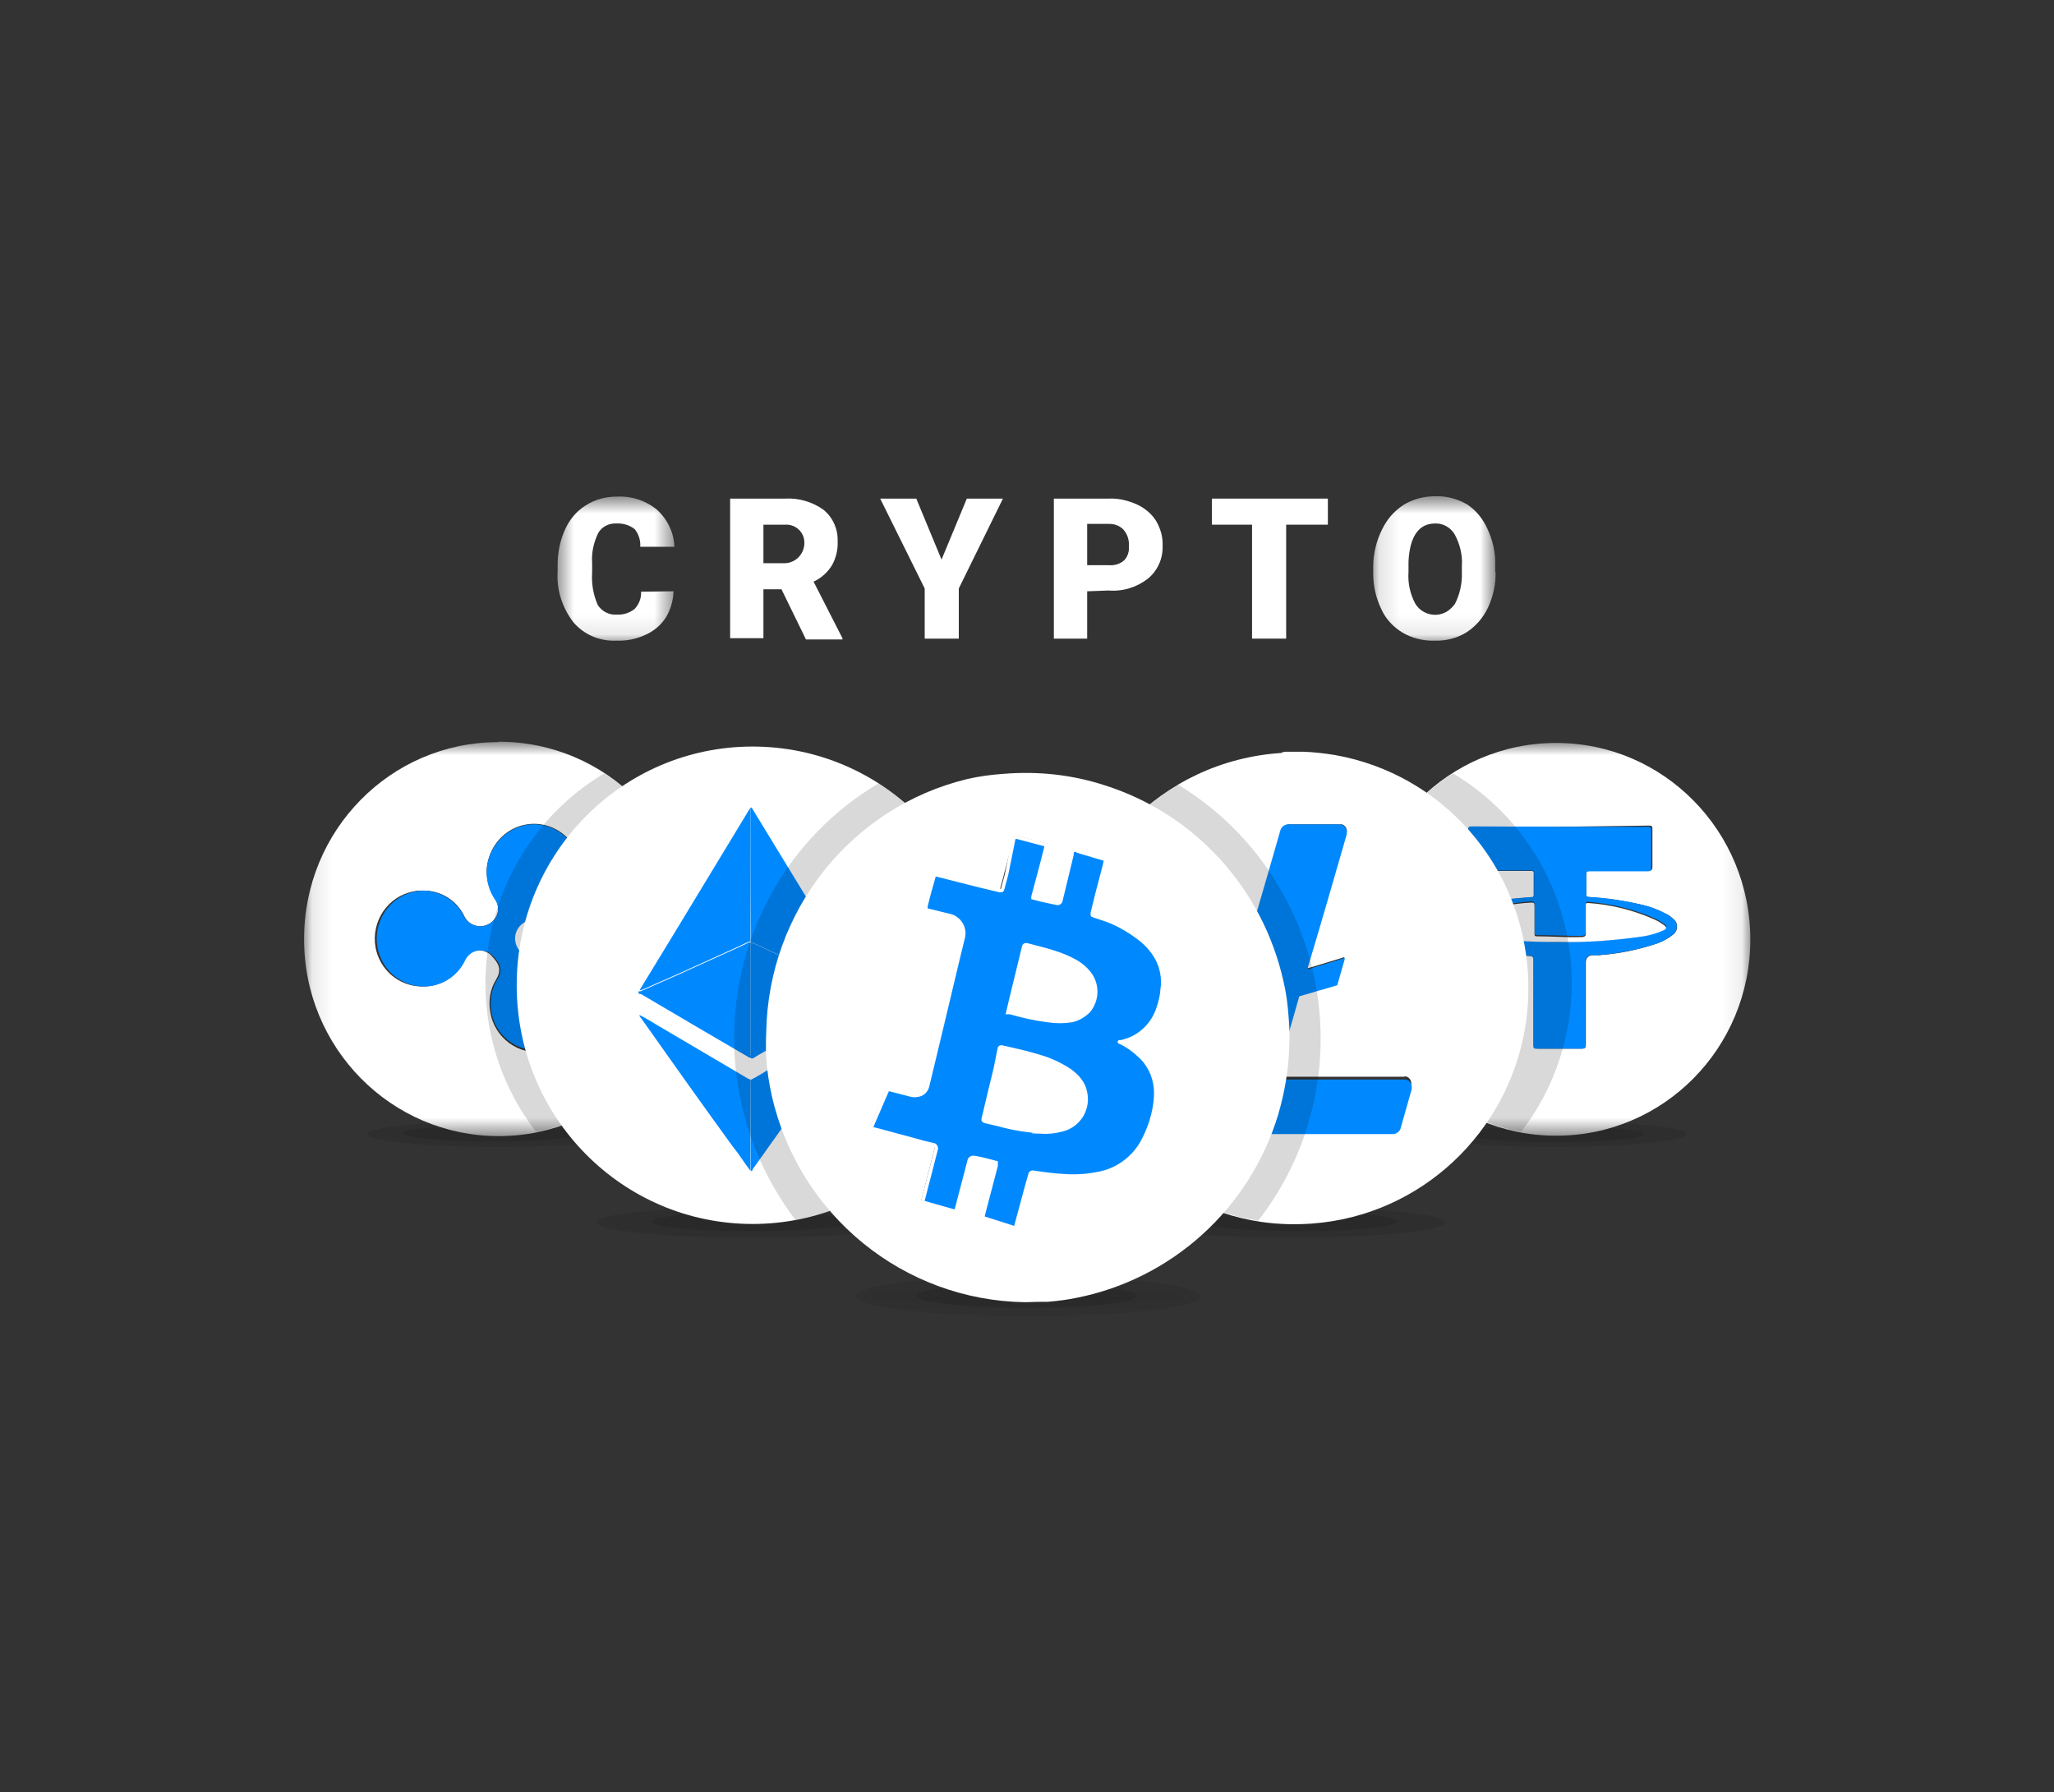 <svg width="102" height="89" viewBox="0 0 102 89" fill="none" xmlns="http://www.w3.org/2000/svg">
<rect x="0" y="0" width="102" height="89" fill="#333333" stroke="none"/>
<path d="M77.177 56.714C79.627 56.714 81.62 56.535 81.62 56.316C81.62 56.096 79.627 55.917 77.177 55.917C74.727 55.917 72.734 56.096 72.734 56.316C72.734 56.535 74.727 56.714 77.177 56.714Z" fill="#000002" fill-opacity="0.1"/>
<path d="M64.467 61.137C67.177 61.137 69.368 60.917 69.368 60.658C69.368 60.4 67.177 60.18 64.467 60.18C61.758 60.18 59.566 60.4 59.566 60.658C59.566 60.917 61.758 61.137 64.467 61.137Z" fill="#000002" fill-opacity="0.1"/>
<path d="M50.98 64.942C53.988 64.942 56.438 64.683 56.438 64.344C56.438 64.025 54.008 63.747 50.98 63.747C47.972 63.747 45.521 64.005 45.521 64.344C45.541 64.683 47.972 64.942 50.98 64.942Z" fill="#000002" fill-opacity="0.1"/>
<path d="M37.313 61.137C40.043 61.137 42.234 60.917 42.234 60.658C42.234 60.4 40.023 60.18 37.313 60.18C34.584 60.18 32.393 60.4 32.393 60.658C32.373 60.938 34.584 61.137 37.313 61.137Z" fill="#000002" fill-opacity="0.1"/>
<path d="M24.444 56.674C26.895 56.674 28.887 56.495 28.887 56.276C28.887 56.056 26.895 55.877 24.444 55.877C21.994 55.877 20.002 56.056 20.002 56.276C20.002 56.495 21.994 56.674 24.444 56.674Z" fill="#000002" fill-opacity="0.1"/>
<path d="M24.743 56.953C28.349 56.953 31.257 56.654 31.257 56.316C31.257 55.977 28.329 55.678 24.743 55.678C21.137 55.678 18.228 55.977 18.228 56.316C18.228 56.654 21.157 56.953 24.743 56.953Z" fill="#000002" fill-opacity="0.1"/>
<path d="M37.334 61.456C41.597 61.456 45.043 61.117 45.043 60.698C45.043 60.28 41.597 59.941 37.334 59.941C33.07 59.941 29.624 60.28 29.624 60.698C29.624 61.117 33.09 61.456 37.334 61.456Z" fill="#000002" fill-opacity="0.1"/>
<path d="M77.237 56.953C80.843 56.953 83.752 56.654 83.752 56.316C83.752 55.977 80.823 55.678 77.237 55.678C73.631 55.678 70.723 55.977 70.723 56.316C70.723 56.654 73.631 56.953 77.237 56.953Z" fill="#000002" fill-opacity="0.1"/>
<path d="M64.049 61.456C68.312 61.456 71.759 61.117 71.759 60.698C71.759 60.28 68.312 59.941 64.049 59.941C59.785 59.941 56.339 60.28 56.339 60.698C56.359 61.117 59.806 61.456 64.049 61.456Z" fill="#000002" fill-opacity="0.1"/>
<mask id="mask0_21_122" style="mask-type:luminance" maskUnits="userSpaceOnUse" x="42" y="63" width="18" height="3">
<path d="M42.437 63.259H59.689V65.38H42.437V63.259Z" fill="white"/>
</mask>
<g mask="url(#mask0_21_122)">
<path d="M51.059 65.36C55.801 65.36 59.646 64.922 59.646 64.364C59.646 63.826 55.801 63.368 51.059 63.368C46.318 63.368 42.473 63.806 42.473 64.364C42.473 64.922 46.318 65.36 51.059 65.36Z" fill="#000002" fill-opacity="0.1"/>
</g>
<mask id="mask1_21_122" style="mask-type:luminance" maskUnits="userSpaceOnUse" x="67" y="36" width="20" height="21">
<path d="M67.496 36.815H86.919V56.459H67.496V36.815Z" fill="white"/>
</mask>
<g mask="url(#mask1_21_122)">
<path d="M77.277 36.892C82.616 36.892 86.919 41.275 86.919 46.653C86.919 52.052 82.596 56.415 77.257 56.395C71.918 56.395 67.615 52.013 67.615 46.634C67.615 46.614 67.615 46.614 67.615 46.594C67.635 41.235 71.958 36.892 77.277 36.892ZM77.456 41.056H73.093C72.954 41.056 72.914 41.056 72.914 41.235V43.028C72.914 43.207 72.914 43.247 73.113 43.247H76.002C76.121 43.247 76.181 43.247 76.161 43.426V44.402C76.161 44.502 76.161 44.562 76.041 44.562C75.623 44.581 75.205 44.621 74.787 44.681C73.97 44.761 73.153 44.941 72.396 45.219C72.117 45.319 71.878 45.459 71.659 45.658C71.46 45.817 71.44 46.096 71.579 46.295C71.599 46.315 71.619 46.355 71.659 46.375C71.858 46.574 72.117 46.713 72.376 46.813C73.512 47.212 74.707 47.431 75.922 47.47C76.121 47.47 76.161 47.53 76.161 47.709V51.893C76.161 52.033 76.161 52.073 76.341 52.073H78.552C78.711 52.073 78.751 52.033 78.751 51.853V47.809C78.751 47.57 78.87 47.451 79.09 47.431H79.409C80.325 47.371 81.221 47.191 82.098 46.913C82.437 46.813 82.775 46.654 83.054 46.434C83.273 46.295 83.353 45.996 83.213 45.757C83.174 45.698 83.114 45.638 83.054 45.598C82.955 45.498 82.835 45.419 82.695 45.359C82.317 45.159 81.919 45.02 81.5 44.92C80.644 44.721 79.787 44.602 78.91 44.542C78.791 44.542 78.771 44.502 78.771 44.383V43.486C78.771 43.187 78.811 43.227 79.01 43.227H81.859C81.998 43.227 82.058 43.227 82.058 43.028V41.215C82.058 41.036 82.058 40.996 81.859 40.996L77.456 41.056Z" fill="white"/>
</g>
<path d="M77.456 41.055H81.799C81.978 41.055 82.018 41.095 81.998 41.275V43.087C81.998 43.247 81.959 43.267 81.799 43.267H78.99C78.831 43.267 78.751 43.267 78.771 43.486C78.791 43.705 78.771 44.084 78.771 44.383C78.771 44.502 78.771 44.542 78.91 44.542C79.787 44.582 80.644 44.721 81.5 44.92C81.919 45 82.317 45.159 82.695 45.359C82.815 45.419 82.934 45.498 83.054 45.598C83.273 45.737 83.333 46.056 83.194 46.275C83.154 46.335 83.094 46.395 83.034 46.434C82.755 46.654 82.416 46.833 82.078 46.913C81.201 47.191 80.305 47.351 79.388 47.43H79.07C78.851 47.43 78.731 47.55 78.731 47.809V51.853C78.731 52.013 78.731 52.072 78.532 52.072H76.32C76.181 52.072 76.141 52.072 76.141 51.893V47.709C76.141 47.53 76.141 47.47 75.922 47.451C74.707 47.411 73.512 47.191 72.376 46.793C72.117 46.694 71.878 46.554 71.679 46.355C71.48 46.195 71.44 45.916 71.599 45.717L71.679 45.658C71.898 45.458 72.137 45.299 72.416 45.199C73.193 44.92 73.99 44.741 74.806 44.661C75.225 44.602 75.603 44.582 76.062 44.542C76.181 44.542 76.181 44.482 76.181 44.383V43.406C76.181 43.267 76.181 43.227 76.002 43.227H73.113C72.934 43.227 72.914 43.167 72.914 43.008V41.215C72.914 41.055 72.954 41.036 73.093 41.036L77.456 41.055ZM77.396 46.773C78.811 46.793 80.205 46.694 81.6 46.454C81.959 46.395 82.317 46.295 82.656 46.116C82.775 46.056 82.795 45.976 82.656 45.896C82.496 45.777 82.337 45.677 82.158 45.598C81.122 45.139 80.026 44.88 78.891 44.781C78.771 44.781 78.751 44.781 78.751 44.92V46.215C78.751 46.434 78.691 46.474 78.492 46.474C77.755 46.474 77.038 46.434 76.32 46.434C76.201 46.434 76.201 46.395 76.201 46.295V44.94C76.201 44.781 76.161 44.761 76.002 44.761C75.245 44.82 74.488 44.94 73.751 45.139C73.213 45.259 72.695 45.478 72.237 45.777C71.998 45.936 71.998 45.996 72.237 46.116C72.555 46.255 72.874 46.355 73.213 46.395C74.588 46.673 75.982 46.773 77.396 46.773Z" fill="#0089FF"/>
<path d="M77.396 46.773C76.002 46.793 74.588 46.694 73.213 46.454C72.874 46.395 72.555 46.295 72.237 46.175C71.978 46.056 71.978 45.996 72.237 45.837C72.695 45.538 73.213 45.319 73.751 45.199C74.488 45 75.245 44.86 76.022 44.82C76.162 44.82 76.201 44.82 76.201 45V46.355C76.201 46.434 76.201 46.494 76.32 46.494C77.058 46.494 77.775 46.554 78.492 46.534C78.691 46.534 78.771 46.494 78.751 46.275V44.98C78.751 44.88 78.751 44.82 78.891 44.841C80.026 44.92 81.122 45.199 82.158 45.657C82.337 45.737 82.496 45.837 82.656 45.956C82.775 46.056 82.755 46.116 82.656 46.175C82.317 46.334 81.978 46.434 81.62 46.494C80.225 46.694 78.811 46.813 77.396 46.773Z" fill="white"/>
<path d="M78.054 48.805C78.054 51.474 77.177 54.084 75.544 56.196C70.324 55.26 66.838 50.22 67.774 44.941C68.252 42.231 69.846 39.86 72.157 38.406C75.802 40.577 78.054 44.522 78.054 48.805Z" fill="#000002" fill-opacity="0.15"/>
<mask id="mask2_21_122" style="mask-type:luminance" maskUnits="userSpaceOnUse" x="15" y="36" width="20" height="21">
<path d="M15.101 36.815H34.504V56.459H15.101V36.815Z" fill="white"/>
</mask>
<g mask="url(#mask2_21_122)">
<path d="M24.783 36.832C30.122 36.832 34.465 41.215 34.445 46.634C34.445 52.033 30.102 56.416 24.763 56.416C19.424 56.416 15.081 52.033 15.101 46.614C15.101 41.235 19.384 36.872 24.703 36.852L24.783 36.832ZM20.978 44.223C20.838 44.223 20.679 44.223 20.54 44.263C19.265 44.502 18.428 45.737 18.647 47.032C18.846 48.148 19.802 48.965 20.918 48.984C21.815 49.024 22.651 48.526 23.03 47.709C23.229 47.271 23.727 47.072 24.145 47.271C24.225 47.311 24.305 47.351 24.364 47.411C24.763 47.829 24.942 48.128 24.644 48.626C24.345 49.104 24.245 49.681 24.345 50.24C24.544 51.534 25.759 52.431 27.034 52.212C28.309 52.013 29.186 50.797 28.987 49.482C28.787 48.267 27.712 47.391 26.496 47.49C25.998 47.53 25.54 47.171 25.5 46.653C25.46 46.135 25.819 45.697 26.337 45.638C26.397 45.638 26.456 45.638 26.516 45.638H26.735C28.05 45.478 28.987 44.283 28.827 42.948V42.809C28.568 41.573 27.393 40.737 26.158 40.936C25.042 41.115 24.225 42.072 24.166 43.207C24.166 43.705 24.305 44.203 24.564 44.622C24.703 44.801 24.763 45.06 24.723 45.279C24.623 45.757 24.145 46.076 23.667 45.976C23.408 45.916 23.189 45.757 23.07 45.518C22.691 44.701 21.874 44.203 20.978 44.223Z" fill="white"/>
</g>
<path d="M20.978 44.223C21.855 44.223 22.671 44.721 23.05 45.518C23.288 45.956 23.827 46.116 24.265 45.897C24.484 45.777 24.663 45.558 24.723 45.299C24.763 45.059 24.703 44.821 24.563 44.641C24.285 44.223 24.145 43.725 24.165 43.227C24.225 42.091 25.062 41.155 26.157 40.956C27.392 40.777 28.548 41.593 28.807 42.828C29.066 44.144 28.209 45.418 26.915 45.677C26.895 45.677 26.895 45.677 26.875 45.677H26.735C26.655 45.677 26.576 45.677 26.496 45.677C25.998 45.677 25.58 46.096 25.58 46.594C25.58 47.112 25.978 47.53 26.496 47.53C26.516 47.53 26.536 47.53 26.556 47.53C27.811 47.49 28.867 48.486 28.907 49.762C28.947 51.037 27.97 52.092 26.715 52.152C25.46 52.192 24.404 51.196 24.365 49.921C24.345 49.462 24.464 49.005 24.703 48.626C25.002 48.128 24.823 47.809 24.424 47.411C24.066 47.092 23.528 47.132 23.229 47.49C23.169 47.55 23.13 47.63 23.09 47.709C22.691 48.526 21.855 49.024 20.978 48.984C19.683 48.944 18.667 47.849 18.707 46.534C18.747 45.419 19.544 44.462 20.639 44.263C20.679 44.243 20.838 44.243 20.978 44.223Z" fill="#0089FF"/>
<path d="M63.79 37.33H64.766C65.264 37.35 65.782 37.41 66.28 37.49C71.619 38.426 75.603 42.968 75.883 48.446C75.922 49.263 75.883 50.08 75.763 50.877C74.926 56.256 70.543 60.36 65.164 60.758C64.328 60.818 63.491 60.798 62.654 60.679C57.196 59.882 53.072 55.319 52.733 49.762C52.733 49.702 52.733 49.642 52.733 49.582V48.586C52.992 42.59 57.694 37.769 63.63 37.39C63.67 37.35 63.73 37.35 63.79 37.33ZM58.988 51.076C59.009 51.076 59.029 51.076 59.068 51.076L60.343 50.678L60.841 50.519C60.343 52.232 59.845 53.965 59.327 55.698L59.188 56.156H69.069C69.288 56.176 69.487 56.037 69.527 55.817C69.706 55.18 69.886 54.562 70.065 53.925C70.125 53.745 70.045 53.546 69.866 53.467C69.826 53.447 69.766 53.447 69.727 53.467H63.331C63.331 53.447 63.331 53.447 63.331 53.427C63.73 52.092 64.128 50.737 64.507 49.383C64.507 49.363 64.547 49.323 64.567 49.323L66.32 48.885C66.359 48.885 66.38 48.845 66.399 48.825L66.758 47.57V47.53L64.925 48.088C64.925 48.068 64.925 48.048 64.925 48.008C65.563 45.797 66.2 43.605 66.858 41.394C66.938 41.215 66.838 41.016 66.659 40.936C66.599 40.936 66.559 40.936 66.499 40.936H64.069C63.849 40.916 63.65 41.076 63.63 41.294C62.853 43.924 62.096 46.574 61.339 49.204C61.319 49.244 61.299 49.283 61.24 49.303L59.506 49.821C59.487 49.821 59.467 49.841 59.447 49.861L58.988 51.076Z" fill="white"/>
<path d="M58.988 51.116L59.387 49.861C59.387 49.841 59.407 49.821 59.447 49.821L61.18 49.283C61.22 49.263 61.26 49.243 61.28 49.184C62.037 46.554 62.814 43.924 63.57 41.275C63.611 41.056 63.81 40.916 64.009 40.936H66.499C66.698 40.936 66.858 41.076 66.877 41.275C66.877 41.334 66.877 41.374 66.877 41.434C66.24 43.645 65.603 45.857 64.945 48.048C64.945 48.068 64.945 48.108 64.945 48.128L66.778 47.57V47.63L66.419 48.885C66.419 48.925 66.38 48.944 66.34 48.944L64.567 49.462C64.547 49.462 64.507 49.482 64.507 49.522C64.129 50.877 63.73 52.212 63.332 53.566C63.332 53.586 63.332 53.586 63.332 53.606H69.727C69.926 53.586 70.085 53.745 70.105 53.945C70.105 53.985 70.105 54.044 70.105 54.084C69.926 54.722 69.746 55.339 69.567 55.977C69.527 56.196 69.328 56.335 69.109 56.316H59.227L59.367 55.858C59.865 54.124 60.363 52.411 60.881 50.678L60.423 50.817L59.148 51.216L58.988 51.116Z" fill="#0089FF"/>
<path d="M24.105 48.805C24.105 51.495 24.982 54.084 26.616 56.196C31.835 55.26 35.321 50.2 34.385 44.941C33.907 42.231 32.313 39.86 30.002 38.406C26.356 40.577 24.125 44.542 24.105 48.805Z" fill="#000002" fill-opacity="0.15"/>
<path d="M37.373 60.778C43.848 60.778 49.087 55.479 49.087 48.925C49.087 42.37 43.848 37.071 37.373 37.071C30.899 37.071 25.659 42.37 25.659 48.925C25.659 55.479 30.899 60.778 37.373 60.778Z" fill="white"/>
<path d="M37.274 40.099C37.353 40.099 37.353 40.139 37.373 40.179L40.422 45.179L42.812 49.224C42.733 49.263 42.673 49.224 42.593 49.184L40.8 48.367L38.091 47.152C37.831 47.012 37.573 46.892 37.294 46.793V46.056C37.274 44.064 37.274 42.091 37.274 40.099Z" fill="#0089FF"/>
<path d="M37.274 40.099V46.753C37.214 46.753 37.154 46.773 37.114 46.793L36.517 47.072L33.748 48.327L31.895 49.144C31.855 49.144 31.816 49.203 31.775 49.144L33.548 46.235L37.194 40.219L37.274 40.099Z" fill="#0089FF"/>
<path d="M37.274 46.793C37.553 46.893 37.812 47.012 38.071 47.152L40.8 48.387L42.593 49.204C42.673 49.204 42.712 49.303 42.812 49.244C42.892 49.204 42.812 49.323 42.812 49.363L41.398 50.2L39.525 51.316L37.692 52.371L37.433 52.531C37.394 52.531 37.354 52.61 37.274 52.531C37.214 52.451 37.274 52.411 37.274 52.351V46.992C37.274 46.893 37.274 46.852 37.274 46.793Z" fill="#0089FF"/>
<path d="M37.274 46.793C37.274 46.852 37.274 46.893 37.274 46.952V52.351C37.274 52.411 37.274 52.491 37.234 52.531L34.405 50.877L31.835 49.363C31.795 49.363 31.636 49.363 31.736 49.204C31.776 49.263 31.816 49.204 31.855 49.204L33.708 48.387L36.477 47.132L37.075 46.853C37.134 46.813 37.194 46.793 37.274 46.793Z" fill="#0089FF"/>
<path d="M37.274 53.626C37.633 53.447 37.931 53.248 38.27 53.048L41.378 51.235L42.752 50.419C42.773 50.399 42.812 50.399 42.832 50.419C42.712 50.598 42.593 50.797 42.454 50.977C41.398 52.471 40.342 53.945 39.246 55.439L37.373 58.069C37.373 58.069 37.373 58.168 37.294 58.148L37.274 53.626Z" fill="#0089FF"/>
<path d="M37.274 53.626V58.148C36.975 57.77 36.716 57.331 36.417 56.973C34.883 54.861 33.369 52.73 31.835 50.558C31.795 50.518 31.756 50.478 31.756 50.399C32.074 50.558 32.393 50.757 32.692 50.937L37.154 53.566C37.194 53.566 37.234 53.587 37.274 53.626Z" fill="#0089FF"/>
<path d="M65.583 51.574C65.583 46.395 62.873 41.593 58.47 38.944C55.064 40.936 52.892 44.562 52.713 48.546V49.542C52.713 49.602 52.713 49.662 52.713 49.722C53.012 55.22 57.076 59.762 62.475 60.619C64.487 58.049 65.583 54.861 65.583 51.574Z" fill="#000002" fill-opacity="0.15"/>
<path d="M36.457 51.574C36.457 54.821 37.533 57.989 39.505 60.579C45.86 59.404 50.084 53.248 48.928 46.813C48.331 43.546 46.418 40.677 43.629 38.904C39.166 41.534 36.437 46.374 36.457 51.574Z" fill="#000002" fill-opacity="0.15"/>
<path d="M50.92 64.663C44.884 64.583 39.684 60.36 38.33 54.423C38.191 53.805 38.091 53.168 38.051 52.53C38.031 52.112 38.031 51.674 38.051 51.255C38.151 45.259 42.255 40.08 48.032 38.685C48.63 38.545 49.247 38.466 49.844 38.426C51.538 38.286 53.251 38.466 54.885 39.004C59.327 40.418 62.694 44.104 63.73 48.705C63.87 49.283 63.949 49.881 63.989 50.478C64.029 50.917 64.049 51.375 64.029 51.813C64.009 53.009 63.809 54.204 63.471 55.359C62.056 60.021 58.191 63.507 53.47 64.444C52.992 64.544 52.514 64.603 52.036 64.643C51.697 64.643 51.378 64.643 50.92 64.663ZM51.299 44.581C51.299 44.542 51.299 44.482 51.299 44.442C51.518 43.625 51.737 42.828 51.937 42.012C51.937 41.932 51.896 41.873 51.837 41.852L50.482 41.494C50.402 41.494 50.362 41.514 50.323 41.573V41.633L49.864 43.386C49.805 43.645 49.725 43.884 49.665 44.144C49.665 44.203 49.626 44.223 49.566 44.203H49.526L48.569 43.964L46.438 43.406C46.378 43.406 46.318 43.426 46.298 43.486C46.179 43.964 46.04 44.462 45.9 44.96C45.9 45.02 45.9 45.059 45.9 45.12V45.159H46L47.135 45.438C47.594 45.558 47.892 46.016 47.773 46.494V46.514C47.414 47.968 47.056 49.442 46.717 50.916C46.477 51.913 46.239 52.909 45.98 53.905C45.92 54.144 45.72 54.323 45.481 54.343C45.382 54.363 45.282 54.363 45.183 54.343L44.107 54.084C44.047 54.084 43.987 54.105 43.968 54.144C43.868 54.403 43.748 54.642 43.649 54.881L43.211 55.877V55.977L43.529 56.056L45.522 56.614C45.781 56.694 46.059 56.754 46.319 56.813C46.458 56.813 46.458 56.853 46.418 56.993C46.199 57.849 45.98 58.706 45.761 59.563C45.761 59.642 45.781 59.682 45.84 59.702L46.737 59.961L47.314 60.141C47.374 60.141 47.394 60.141 47.414 60.081C47.414 60.021 47.414 60.081 47.414 60.041L48.051 57.61C48.091 57.431 48.091 57.431 48.27 57.471C48.649 57.531 49.028 57.61 49.387 57.73C49.426 57.73 49.446 57.73 49.426 57.809C49.426 57.83 49.426 57.87 49.426 57.889L48.809 60.26C48.788 60.32 48.788 60.38 48.769 60.439C48.749 60.459 48.749 60.499 48.769 60.519H48.848L50.223 60.957C50.382 61.017 50.362 61.037 50.422 60.858L51.12 58.308C51.12 58.228 51.159 58.188 51.259 58.208C51.797 58.308 52.355 58.367 52.913 58.388C53.49 58.427 54.048 58.367 54.626 58.248C55.423 58.069 56.12 57.591 56.558 56.913C56.797 56.535 56.996 56.136 57.116 55.698C57.275 55.24 57.355 54.742 57.355 54.263C57.355 53.606 57.096 52.988 56.638 52.53C56.379 52.252 56.08 52.013 55.741 51.813C55.702 51.833 55.642 51.793 55.622 51.753C55.602 51.694 55.622 51.753 55.681 51.753C56.558 51.574 57.255 50.937 57.534 50.08C57.634 49.781 57.694 49.462 57.734 49.144C57.793 48.606 57.713 48.068 57.455 47.59C57.216 47.151 56.857 46.793 56.438 46.514C55.98 46.175 55.502 45.916 54.984 45.697L54.327 45.458C54.188 45.418 54.207 45.418 54.227 45.298C54.406 44.621 54.586 43.964 54.745 43.267C54.785 43.107 54.825 42.928 54.865 42.769C54.905 42.589 54.865 42.669 54.785 42.629L53.51 42.251C53.431 42.251 53.351 42.171 53.291 42.211C53.231 42.251 53.231 42.35 53.211 42.43C53.012 43.207 52.833 43.984 52.654 44.741C52.654 44.82 52.594 44.86 52.494 44.841L51.737 44.681C51.578 44.661 51.438 44.621 51.279 44.581H51.299Z" fill="white"/>
<path d="M51.299 44.581C51.458 44.621 51.598 44.661 51.757 44.702L52.514 44.861C52.594 44.861 52.634 44.821 52.673 44.761C52.873 43.944 53.052 43.207 53.231 42.45C53.231 42.37 53.231 42.271 53.311 42.231C53.391 42.191 53.47 42.231 53.53 42.27L54.805 42.649C54.865 42.649 54.905 42.689 54.885 42.788C54.865 42.928 54.805 43.127 54.765 43.287C54.586 43.964 54.406 44.642 54.247 45.319C54.247 45.438 54.207 45.438 54.327 45.478L54.984 45.697C55.502 45.896 56 46.175 56.459 46.514C56.857 46.793 57.196 47.152 57.434 47.57C57.694 48.048 57.793 48.586 57.713 49.124C57.694 49.442 57.614 49.761 57.514 50.06C57.235 50.917 56.538 51.554 55.662 51.734H55.602C55.542 51.734 55.681 51.773 55.702 51.793C56.06 51.973 56.379 52.212 56.678 52.51C57.136 52.969 57.395 53.606 57.395 54.264C57.395 54.742 57.295 55.24 57.156 55.698C57.016 56.117 56.837 56.535 56.598 56.913C56.14 57.591 55.462 58.069 54.666 58.248C54.108 58.367 53.53 58.427 52.952 58.388C52.395 58.367 51.837 58.288 51.299 58.208C51.219 58.208 51.179 58.228 51.159 58.288C50.92 59.105 50.701 59.981 50.462 60.838C50.422 61.017 50.462 60.997 50.283 60.938L48.908 60.499H48.809C48.809 60.499 48.769 60.499 48.809 60.42L48.849 60.24L49.466 57.889C49.466 57.87 49.466 57.83 49.466 57.81V57.73C49.087 57.63 48.729 57.531 48.35 57.471C48.231 57.471 48.151 57.531 48.131 57.63L47.494 60.061C47.494 60.081 47.494 60.101 47.494 60.101C47.494 60.161 47.494 60.161 47.394 60.141L46.816 59.981L45.92 59.723C45.86 59.723 45.82 59.683 45.84 59.583C46.059 58.766 46.278 57.87 46.498 57.033C46.498 56.953 46.458 56.894 46.398 56.854C46.139 56.794 45.86 56.734 45.601 56.655L43.609 56.117L43.29 56.037C43.23 56.037 43.211 55.997 43.29 55.937L43.728 54.921L44.047 54.184C44.047 54.124 44.087 54.105 44.187 54.105L45.263 54.383C45.362 54.403 45.462 54.403 45.561 54.383C45.8 54.363 45.999 54.184 46.059 53.945L46.777 50.957C47.135 49.483 47.474 48.008 47.833 46.554C47.952 46.096 47.673 45.618 47.215 45.478L46.079 45.199H45.98C45.98 45.18 45.98 45.159 45.98 45.159C45.98 45.1 45.98 45.06 45.98 45C46.099 44.502 46.239 44.004 46.378 43.526C46.378 43.446 46.418 43.426 46.517 43.446L48.649 43.984C48.988 44.064 49.306 44.144 49.645 44.223H49.685C49.745 44.223 49.765 44.223 49.785 44.163L49.984 43.426L50.342 41.653C50.342 41.574 50.402 41.554 50.502 41.574L51.856 41.932C51.936 41.932 51.956 41.992 51.936 42.092C51.737 42.908 51.518 43.705 51.299 44.522C51.299 44.522 51.299 44.542 51.299 44.581ZM51.677 56.216C52.036 56.236 52.414 56.196 52.773 56.096C53.609 55.877 54.108 55.02 53.888 54.184C53.829 53.905 53.67 53.666 53.49 53.467C53.351 53.327 53.211 53.208 53.052 53.108C52.613 52.829 52.135 52.61 51.657 52.471C51.02 52.271 50.382 52.132 49.745 51.992C49.665 51.992 49.645 51.992 49.625 52.072L49.426 53.068C49.227 53.885 49.028 54.682 48.828 55.559C48.828 55.618 48.849 55.658 48.888 55.678L49.566 55.837C50.283 56.037 51 56.156 51.737 56.196L51.677 56.216ZM50.084 50.279C50.103 50.279 50.143 50.279 50.163 50.279C50.781 50.459 51.398 50.598 52.036 50.678C52.434 50.738 52.833 50.738 53.211 50.678C53.53 50.618 53.829 50.438 54.068 50.2C54.526 49.642 54.526 48.845 54.068 48.287C53.888 48.068 53.67 47.889 53.431 47.749C53.072 47.55 52.693 47.391 52.295 47.271C51.856 47.131 51.418 47.032 50.98 46.913C50.9 46.913 50.86 46.933 50.841 46.992C50.661 47.73 50.482 48.467 50.303 49.204C50.223 49.562 50.123 49.921 50.044 50.279H50.084Z" fill="#0089FF" stroke="white" stroke-width="0.173" stroke-miterlimit="10"/>
<path d="M51.677 56.216C50.94 56.176 50.223 56.056 49.506 55.857L48.809 55.698C48.749 55.698 48.729 55.658 48.749 55.579L49.386 53.068L49.625 52.052C49.625 51.973 49.665 51.953 49.745 51.973C50.382 52.112 51.02 52.252 51.657 52.451C52.156 52.59 52.613 52.809 53.052 53.088C53.211 53.188 53.37 53.308 53.49 53.447C53.928 53.865 54.068 54.502 53.869 55.06C53.709 55.559 53.291 55.957 52.793 56.077C52.434 56.176 52.056 56.236 51.677 56.216Z" fill="white"/>
<path d="M50.103 50.259C50.183 49.901 50.263 49.542 50.362 49.204C50.542 48.466 50.721 47.73 50.9 46.992C50.9 46.913 50.94 46.893 51.04 46.913C51.478 47.032 51.916 47.132 52.355 47.271C52.753 47.391 53.131 47.55 53.49 47.749C53.73 47.889 53.948 48.068 54.128 48.287C54.586 48.825 54.586 49.642 54.128 50.18C53.909 50.419 53.61 50.598 53.271 50.658C52.873 50.717 52.474 50.717 52.096 50.658C51.459 50.578 50.841 50.438 50.223 50.259H50.103Z" fill="white"/>
<mask id="mask3_21_122" style="mask-type:luminance" maskUnits="userSpaceOnUse" x="27" y="24" width="7" height="8">
<path d="M27.578 24.64H33.496V31.904H27.578V24.64Z" fill="white"/>
</mask>
<g mask="url(#mask3_21_122)">
<path d="M33.449 29.362C33.429 29.82 33.309 30.258 33.07 30.656C32.831 31.035 32.473 31.334 32.074 31.513C31.616 31.732 31.118 31.832 30.62 31.812C29.803 31.852 29.026 31.533 28.488 30.916C27.93 30.198 27.631 29.302 27.691 28.385V28.066C27.691 27.449 27.811 26.831 28.07 26.273C28.289 25.795 28.627 25.377 29.086 25.098C29.544 24.799 30.082 24.66 30.62 24.66C31.357 24.62 32.074 24.859 32.632 25.317C33.15 25.795 33.469 26.453 33.489 27.15H31.795C31.815 26.831 31.716 26.512 31.516 26.273C31.258 26.074 30.939 25.975 30.6 25.995C30.241 25.975 29.883 26.154 29.704 26.473C29.484 26.931 29.365 27.449 29.405 27.947V28.425C29.365 28.983 29.465 29.541 29.683 30.039C29.883 30.358 30.261 30.557 30.64 30.517C30.959 30.537 31.258 30.437 31.516 30.238C31.735 29.999 31.855 29.7 31.835 29.381L33.449 29.362Z" fill="white"/>
</g>
<path d="M38.808 29.262H37.911V31.692H36.258V24.759H38.987C39.664 24.72 40.342 24.919 40.899 25.317C41.358 25.695 41.617 26.273 41.597 26.871C41.617 27.29 41.517 27.708 41.318 28.066C41.099 28.425 40.78 28.704 40.402 28.884L41.836 31.692V31.752H40.023L38.808 29.262ZM37.911 27.967H38.987C39.525 27.947 39.963 27.489 39.943 26.931C39.943 26.692 39.844 26.473 39.684 26.313C39.505 26.134 39.246 26.034 38.987 26.054H37.911V27.967Z" fill="white"/>
<path d="M46.756 27.788L48.012 24.759H49.805L47.613 29.222V31.712H45.92V29.222L43.709 24.759H45.502L46.756 27.788Z" fill="white"/>
<path d="M53.988 29.362V31.712H52.334V24.759H55.084C55.562 24.739 56.04 24.859 56.478 25.058C56.857 25.238 57.196 25.516 57.415 25.875C57.634 26.253 57.754 26.672 57.734 27.11C57.754 27.728 57.495 28.326 57.016 28.724C56.459 29.162 55.762 29.381 55.044 29.322L53.988 29.362ZM53.988 28.066H55.084C55.343 28.087 55.622 28.007 55.821 27.827C56 27.648 56.08 27.389 56.06 27.13C56.08 26.831 56.001 26.552 55.801 26.313C55.622 26.114 55.363 26.015 55.084 26.015H53.988V28.066Z" fill="white"/>
<path d="M65.941 26.054H63.87V31.712H62.176V26.054H60.184V24.759H65.941V26.054Z" fill="white"/>
<mask id="mask4_21_122" style="mask-type:luminance" maskUnits="userSpaceOnUse" x="68" y="24" width="7" height="8">
<path d="M68.126 24.64H74.296V31.904H68.126V24.64Z" fill="white"/>
</mask>
<g mask="url(#mask4_21_122)">
<path d="M74.269 28.385C74.288 29.003 74.149 29.62 73.89 30.178C73.651 30.677 73.292 31.095 72.834 31.394C72.356 31.692 71.798 31.832 71.241 31.812C70.683 31.832 70.125 31.692 69.647 31.413C69.189 31.134 68.81 30.736 68.591 30.238C68.332 29.7 68.193 29.102 68.193 28.505V28.127C68.193 27.489 68.352 26.852 68.631 26.294C68.87 25.795 69.229 25.377 69.687 25.078C70.165 24.78 70.723 24.64 71.281 24.64C71.838 24.62 72.396 24.78 72.874 25.058C73.312 25.357 73.651 25.776 73.87 26.273C74.129 26.831 74.269 27.429 74.249 28.047V28.385H74.269ZM72.595 28.106C72.635 27.549 72.495 27.011 72.237 26.533C72.037 26.194 71.659 25.975 71.26 25.995C70.463 25.995 70.005 26.632 69.945 27.887V28.405C69.906 28.943 70.025 29.501 70.284 29.979C70.623 30.537 71.36 30.696 71.898 30.338C72.037 30.238 72.157 30.119 72.256 29.979C72.496 29.501 72.615 28.963 72.595 28.425V28.106Z" fill="white"/>
</g>
</svg>
